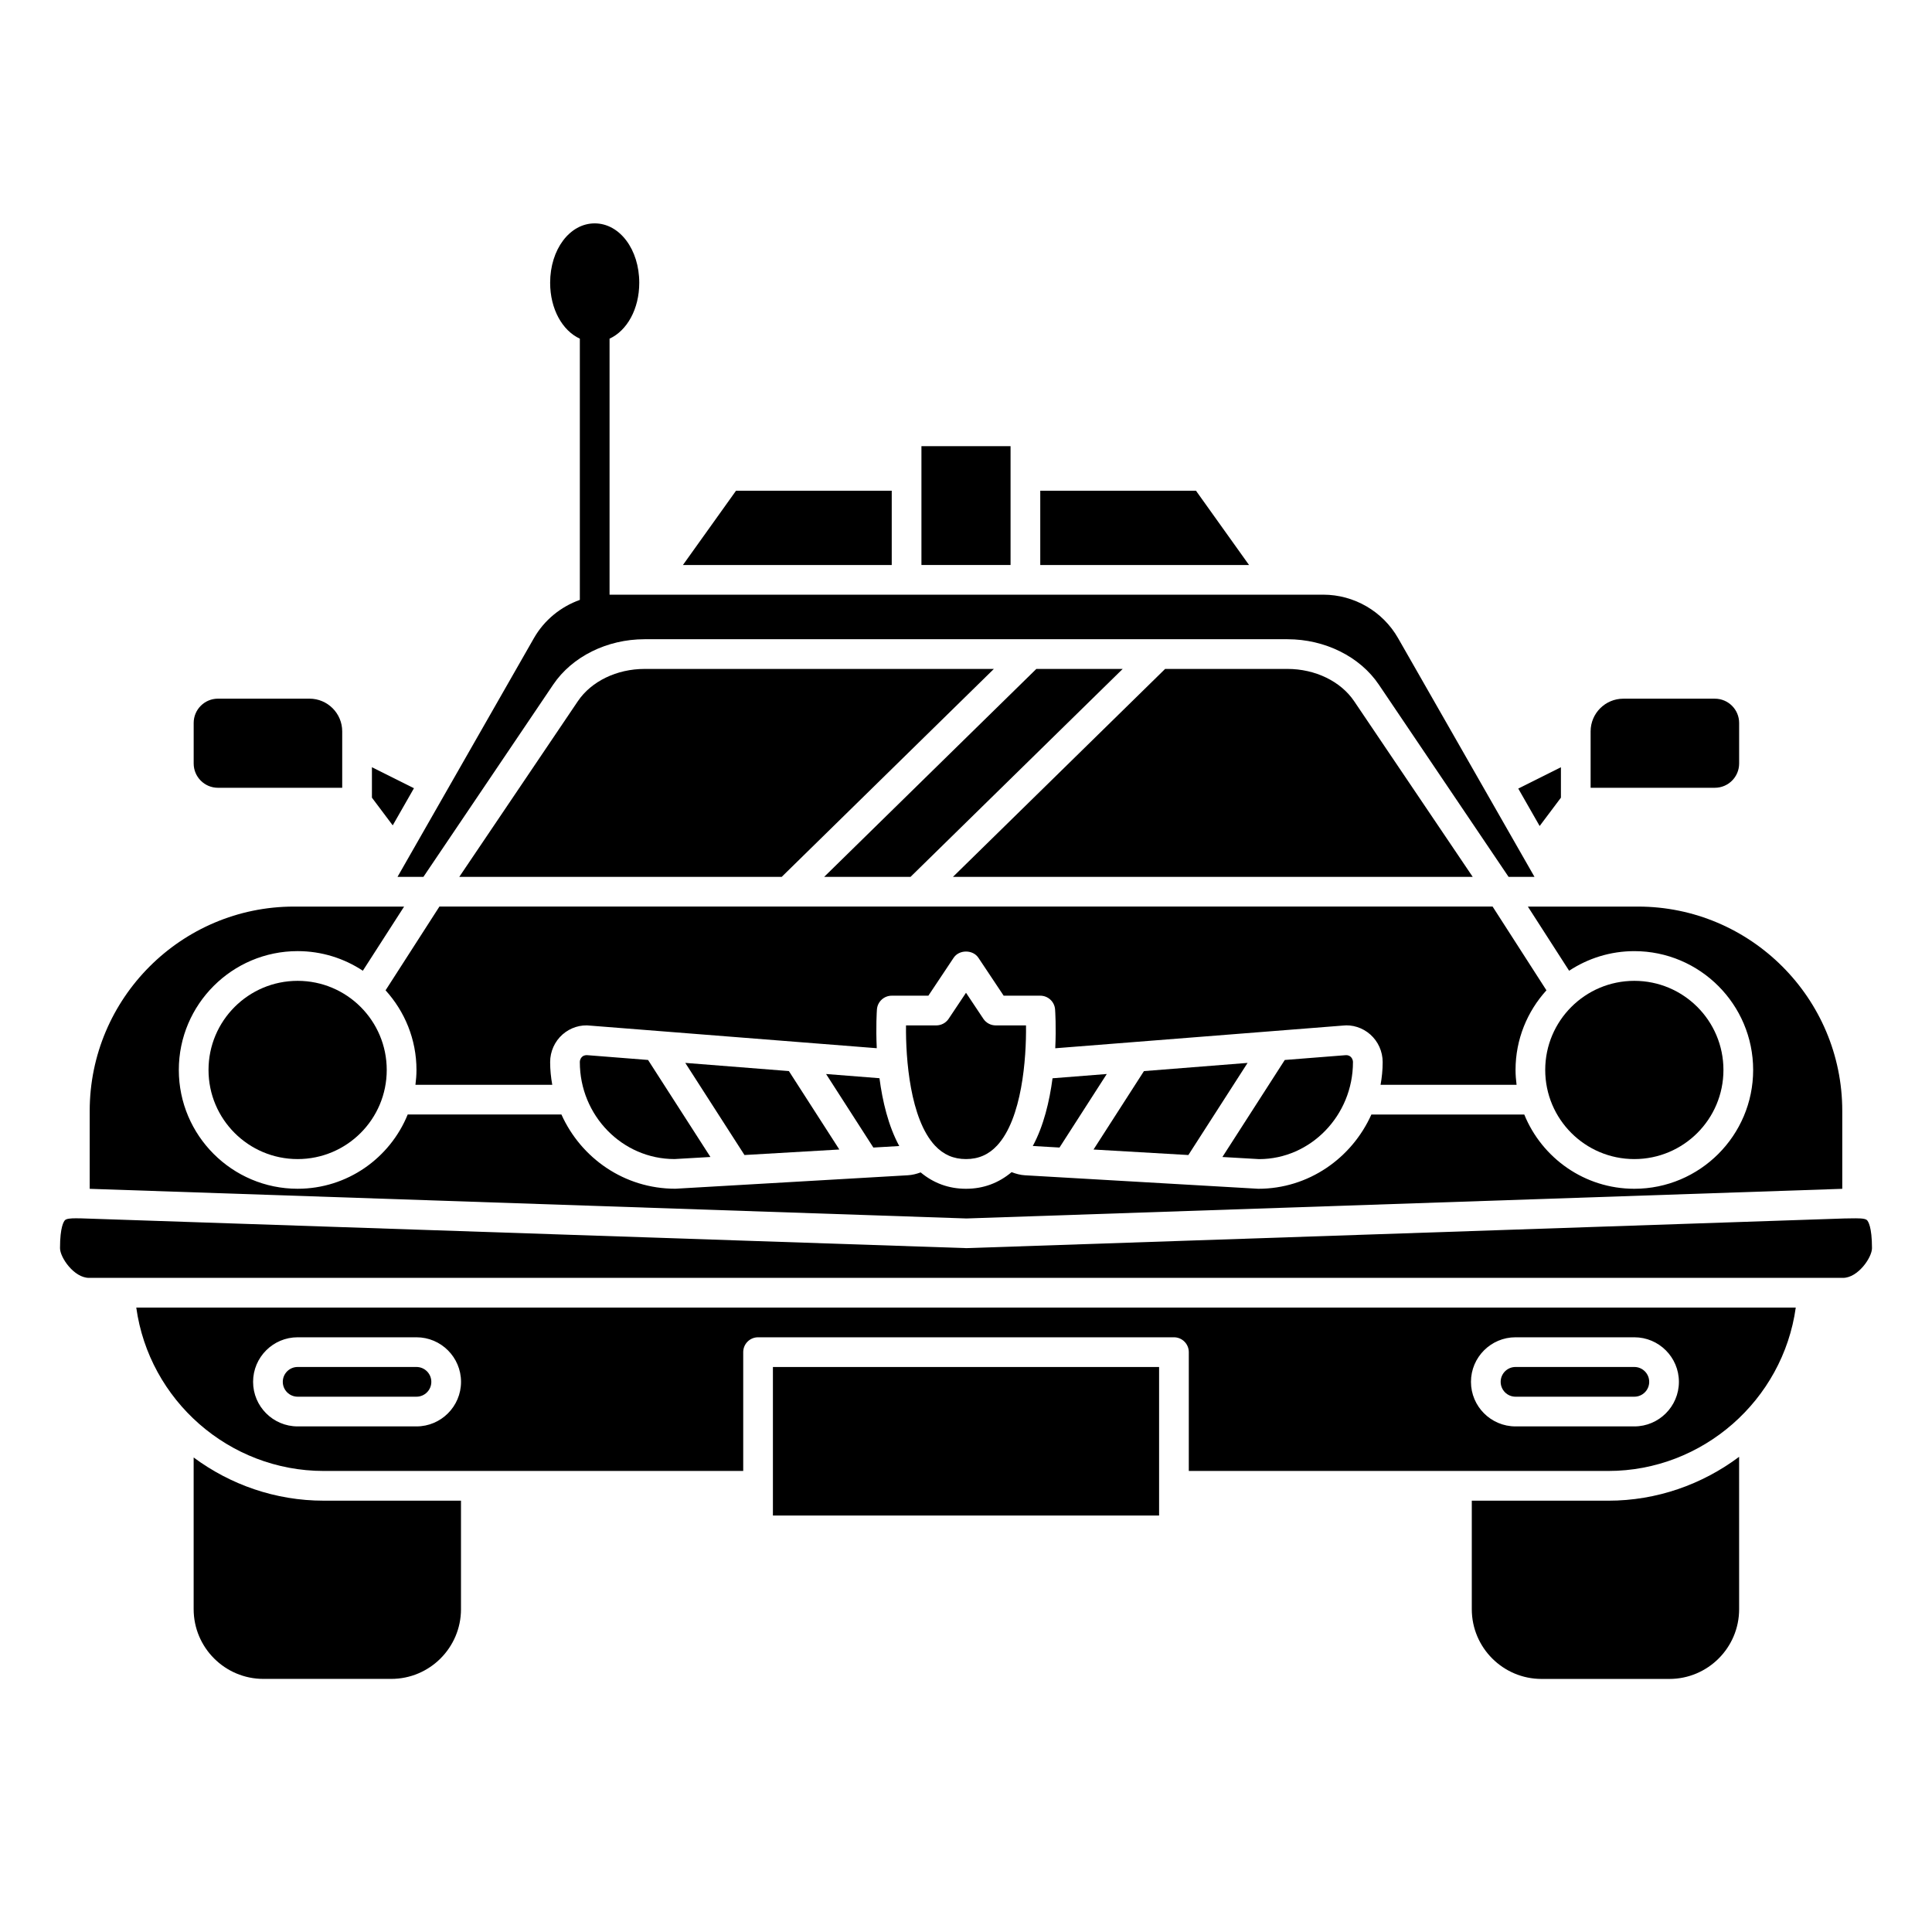 <?xml version="1.0" encoding="UTF-8"?>
<!-- Uploaded to: ICON Repo, www.svgrepo.com, Generator: ICON Repo Mixer Tools -->
<svg fill="#000000" width="800px" height="800px" version="1.1" viewBox="144 144 512 512" xmlns="http://www.w3.org/2000/svg">
 <g>
  <path d="m502.55 425.48c0-0.758-0.398-1.223-0.629-1.434-0.215-0.184-0.664-0.477-1.309-0.414l-16.137 1.273-16.527 25.711 9.742 0.562c13.602-0.008 24.859-11.535 24.859-25.699z"/>
  <path d="m417.7 447.7 7.078 0.41 12.527-19.488-14.371 1.133c-0.805 6.059-2.336 12.598-5.234 17.945z"/>
  <path d="m474.62 425.68-27.461 2.172-13.363 20.785 25.133 1.457z"/>
  <path d="m366.43 448.63-13.367-20.785-27.457-2.168 15.688 24.414z"/>
  <path d="m299.77 423.64c-0.84-0.086-1.258 0.211-1.48 0.398-0.234 0.211-0.629 0.672-0.629 1.434 0 14.168 11.254 25.691 25.09 25.691l9.52-0.551-16.527-25.711z"/>
  <path d="m600.73 427.55c0 13.043-10.574 23.617-23.617 23.617-13.039 0-23.613-10.574-23.613-23.617s10.574-23.617 23.613-23.617c13.043 0 23.617 10.574 23.617 23.617"/>
  <path d="m404.6 413.99-4.598-6.898-4.598 6.894c-0.734 1.098-1.961 1.754-3.277 1.754h-8.023c-0.109 8.828 1.082 24.785 7.672 31.852 2.242 2.402 4.934 3.574 8.227 3.574s5.988-1.172 8.227-3.578c6.602-7.09 7.789-23.031 7.672-31.848h-8.027c-1.316 0-2.543-0.656-3.273-1.75z"/>
  <path d="m557.66 355.39v-8.062l-11.305 5.652 5.668 9.922z"/>
  <path d="m246.49 427.55c0 13.043-10.57 23.617-23.613 23.617-13.043 0-23.617-10.574-23.617-23.617s10.574-23.617 23.617-23.617c13.043 0 23.613 10.574 23.613 23.617"/>
  <path d="m604.89 346.34v-10.75c0-3.547-2.883-6.43-6.43-6.43h-24.266c-4.777 0-8.664 3.887-8.664 8.664v14.945h32.93c3.547 0 6.43-2.883 6.43-6.43z"/>
  <path d="m460.95 274.05h-41.27v19.68h55.328z"/>
  <path d="m260.45 384.25-14.27 22.195c5.074 5.594 8.191 12.98 8.191 21.102 0 1.336-0.109 2.644-0.273 3.938h36.258c-0.352-1.953-0.562-3.957-0.562-6.012 0-2.809 1.199-5.484 3.285-7.328 2.051-1.805 4.766-2.684 7.481-2.332l75.793 5.973c-0.266-5.672 0.012-9.82 0.043-10.262 0.148-2.062 1.867-3.656 3.93-3.656h9.703l6.703-10.055c1.461-2.191 5.09-2.191 6.551 0l6.699 10.055h9.703c2.062 0 3.777 1.594 3.926 3.656 0.031 0.441 0.309 4.598 0.043 10.277l76.176-6.008c2.539-0.309 5.262 0.539 7.309 2.352 2.086 1.852 3.285 4.519 3.285 7.328 0 2.055-0.207 4.059-0.559 6.012h36.043c-0.16-1.289-0.273-2.602-0.273-3.938 0-8.125 3.117-15.512 8.188-21.102l-14.27-22.195z"/>
  <path d="m388.19 262.24h23.617v31.488h-23.617z"/>
  <path d="m382.31 447.71c-2.91-5.356-4.445-11.91-5.242-17.973l-14.148-1.113 12.527 19.488z"/>
  <path d="m222.88 514.14h31.488c2.172 0 3.938-1.762 3.938-3.938 0-2.172-1.762-3.938-3.938-3.938h-31.488c-2.172 0-3.938 1.762-3.938 3.938 0 2.172 1.766 3.938 3.938 3.938z"/>
  <path d="m348.83 506.27h102.34v39.359h-102.34z"/>
  <path d="m534.04 541.7v28.75c0 10.195 8.289 18.484 18.484 18.484h33.879c10.195 0 18.484-8.289 18.484-18.484l-0.004-40.379c-9.738 7.289-21.766 11.629-34.68 11.629z"/>
  <path d="m545.63 514.14h31.488c2.172 0 3.938-1.762 3.938-3.938 0-2.172-1.762-3.938-3.938-3.938h-31.488c-2.172 0-3.938 1.762-3.938 3.938 0 2.172 1.762 3.938 3.938 3.938z"/>
  <path d="m229.79 533.82h111.17v-31.488c0-2.176 1.758-3.938 3.938-3.938h110.21c2.176 0 3.938 1.758 3.938 3.938v31.488h111.17c25.059 0 46.281-18.793 49.68-43.297h-439.78c3.394 24.531 24.551 43.297 49.684 43.297zm315.84-35.426h31.488c6.512 0 11.809 5.297 11.809 11.809s-5.297 11.809-11.809 11.809h-31.488c-6.512 0-11.809-5.297-11.809-11.809s5.297-11.809 11.809-11.809zm-322.75 0h31.488c6.512 0 11.809 5.297 11.809 11.809s-5.297 11.809-11.809 11.809h-31.488c-6.512 0-11.809-5.297-11.809-11.809s5.297-11.809 11.809-11.809z"/>
  <path d="m638.77 467.35c-0.562-0.547-2.496-0.496-4.359-0.469l-1.719 0.027-232.56 7.859-234.54-7.887c-0.488-0.008-0.984-0.02-1.457-0.02-1.332 0-2.492 0.082-2.906 0.488-0.309 0.305-1.324 1.742-1.324 7.43 0 2.461 3.715 7.871 7.691 7.871h464.81c3.977 0 7.691-5.41 7.691-7.871-0.004-5.688-1.02-7.125-1.328-7.43z"/>
  <path d="m632.22 459.05v-20.645c0-29.859-24.293-54.152-54.152-54.152h-29.168l10.934 17.004c4.969-3.273 10.902-5.195 17.281-5.195 17.363 0 31.488 14.125 31.488 31.488s-14.125 31.488-31.488 31.488c-13.188 0-24.484-8.156-29.168-19.68h-40.516c-5.199 11.59-16.664 19.68-29.973 19.68l-61.812-3.574c-1.223-0.066-2.414-0.395-3.562-0.832-3.414 2.867-7.441 4.406-12.086 4.406-4.613 0-8.621-1.516-12.016-4.34-1.105 0.406-2.246 0.699-3.426 0.762l-61.582 3.566h-0.012c-13.469 0-24.973-8.086-30.18-19.672h-40.738c-4.684 11.523-15.984 19.68-29.168 19.68-17.363 0-31.488-14.125-31.488-31.488s14.125-31.488 31.488-31.488c6.379 0 12.32 1.922 17.281 5.195l10.934-17h-29.168c-29.859 0-54.152 24.293-54.152 54.152v20.645l232.36 7.856z"/>
  <path d="m256.21 376.38 34.402-50.965c5.004-7.41 14.266-12.012 24.191-12.012h102.26 0.008 34.133 0.008 33.992c9.922 0 19.188 4.602 24.191 12.016l34.395 50.961h6.867l-36.156-63.273c-4.055-7.098-11.652-11.512-19.832-11.512h-189.13v-67.844c4.621-2.125 7.871-7.84 7.871-14.812 0-8.828-5.184-15.742-11.809-15.742s-11.809 6.914-11.809 15.742c0 6.969 3.25 12.688 7.871 14.812v69.227c-5.059 1.812-9.426 5.336-12.168 10.133l-36.152 63.27z"/>
  <path d="m380.32 274.05h-41.27l-14.062 19.68h55.332z"/>
  <path d="m297.14 329.82-31.426 46.559h85.445l56.227-55.105h-92.582c-7.344 0-14.109 3.277-17.664 8.547z"/>
  <path d="m253.7 352.89-11.137-5.566v8.062l5.512 7.348z"/>
  <path d="m195.32 530.25v40.191c0 10.195 8.289 18.484 18.484 18.484h33.879c10.195 0 18.484-8.289 18.484-18.484v-28.746h-36.383c-12.848 0-24.777-4.269-34.465-11.445z"/>
  <path d="m502.86 329.82c-3.559-5.269-10.324-8.547-17.664-8.547h-32.426l-56.227 55.105h137.74z"/>
  <path d="m201.76 352.77h32.93v-14.953c0-4.777-3.887-8.664-8.664-8.664h-24.266c-3.551 0-6.434 2.887-6.434 6.434v10.75c0 3.551 2.883 6.434 6.434 6.434z"/>
  <path d="m362.41 376.38h22.887l56.227-55.105h-22.887z"/>
 </g>
</svg>